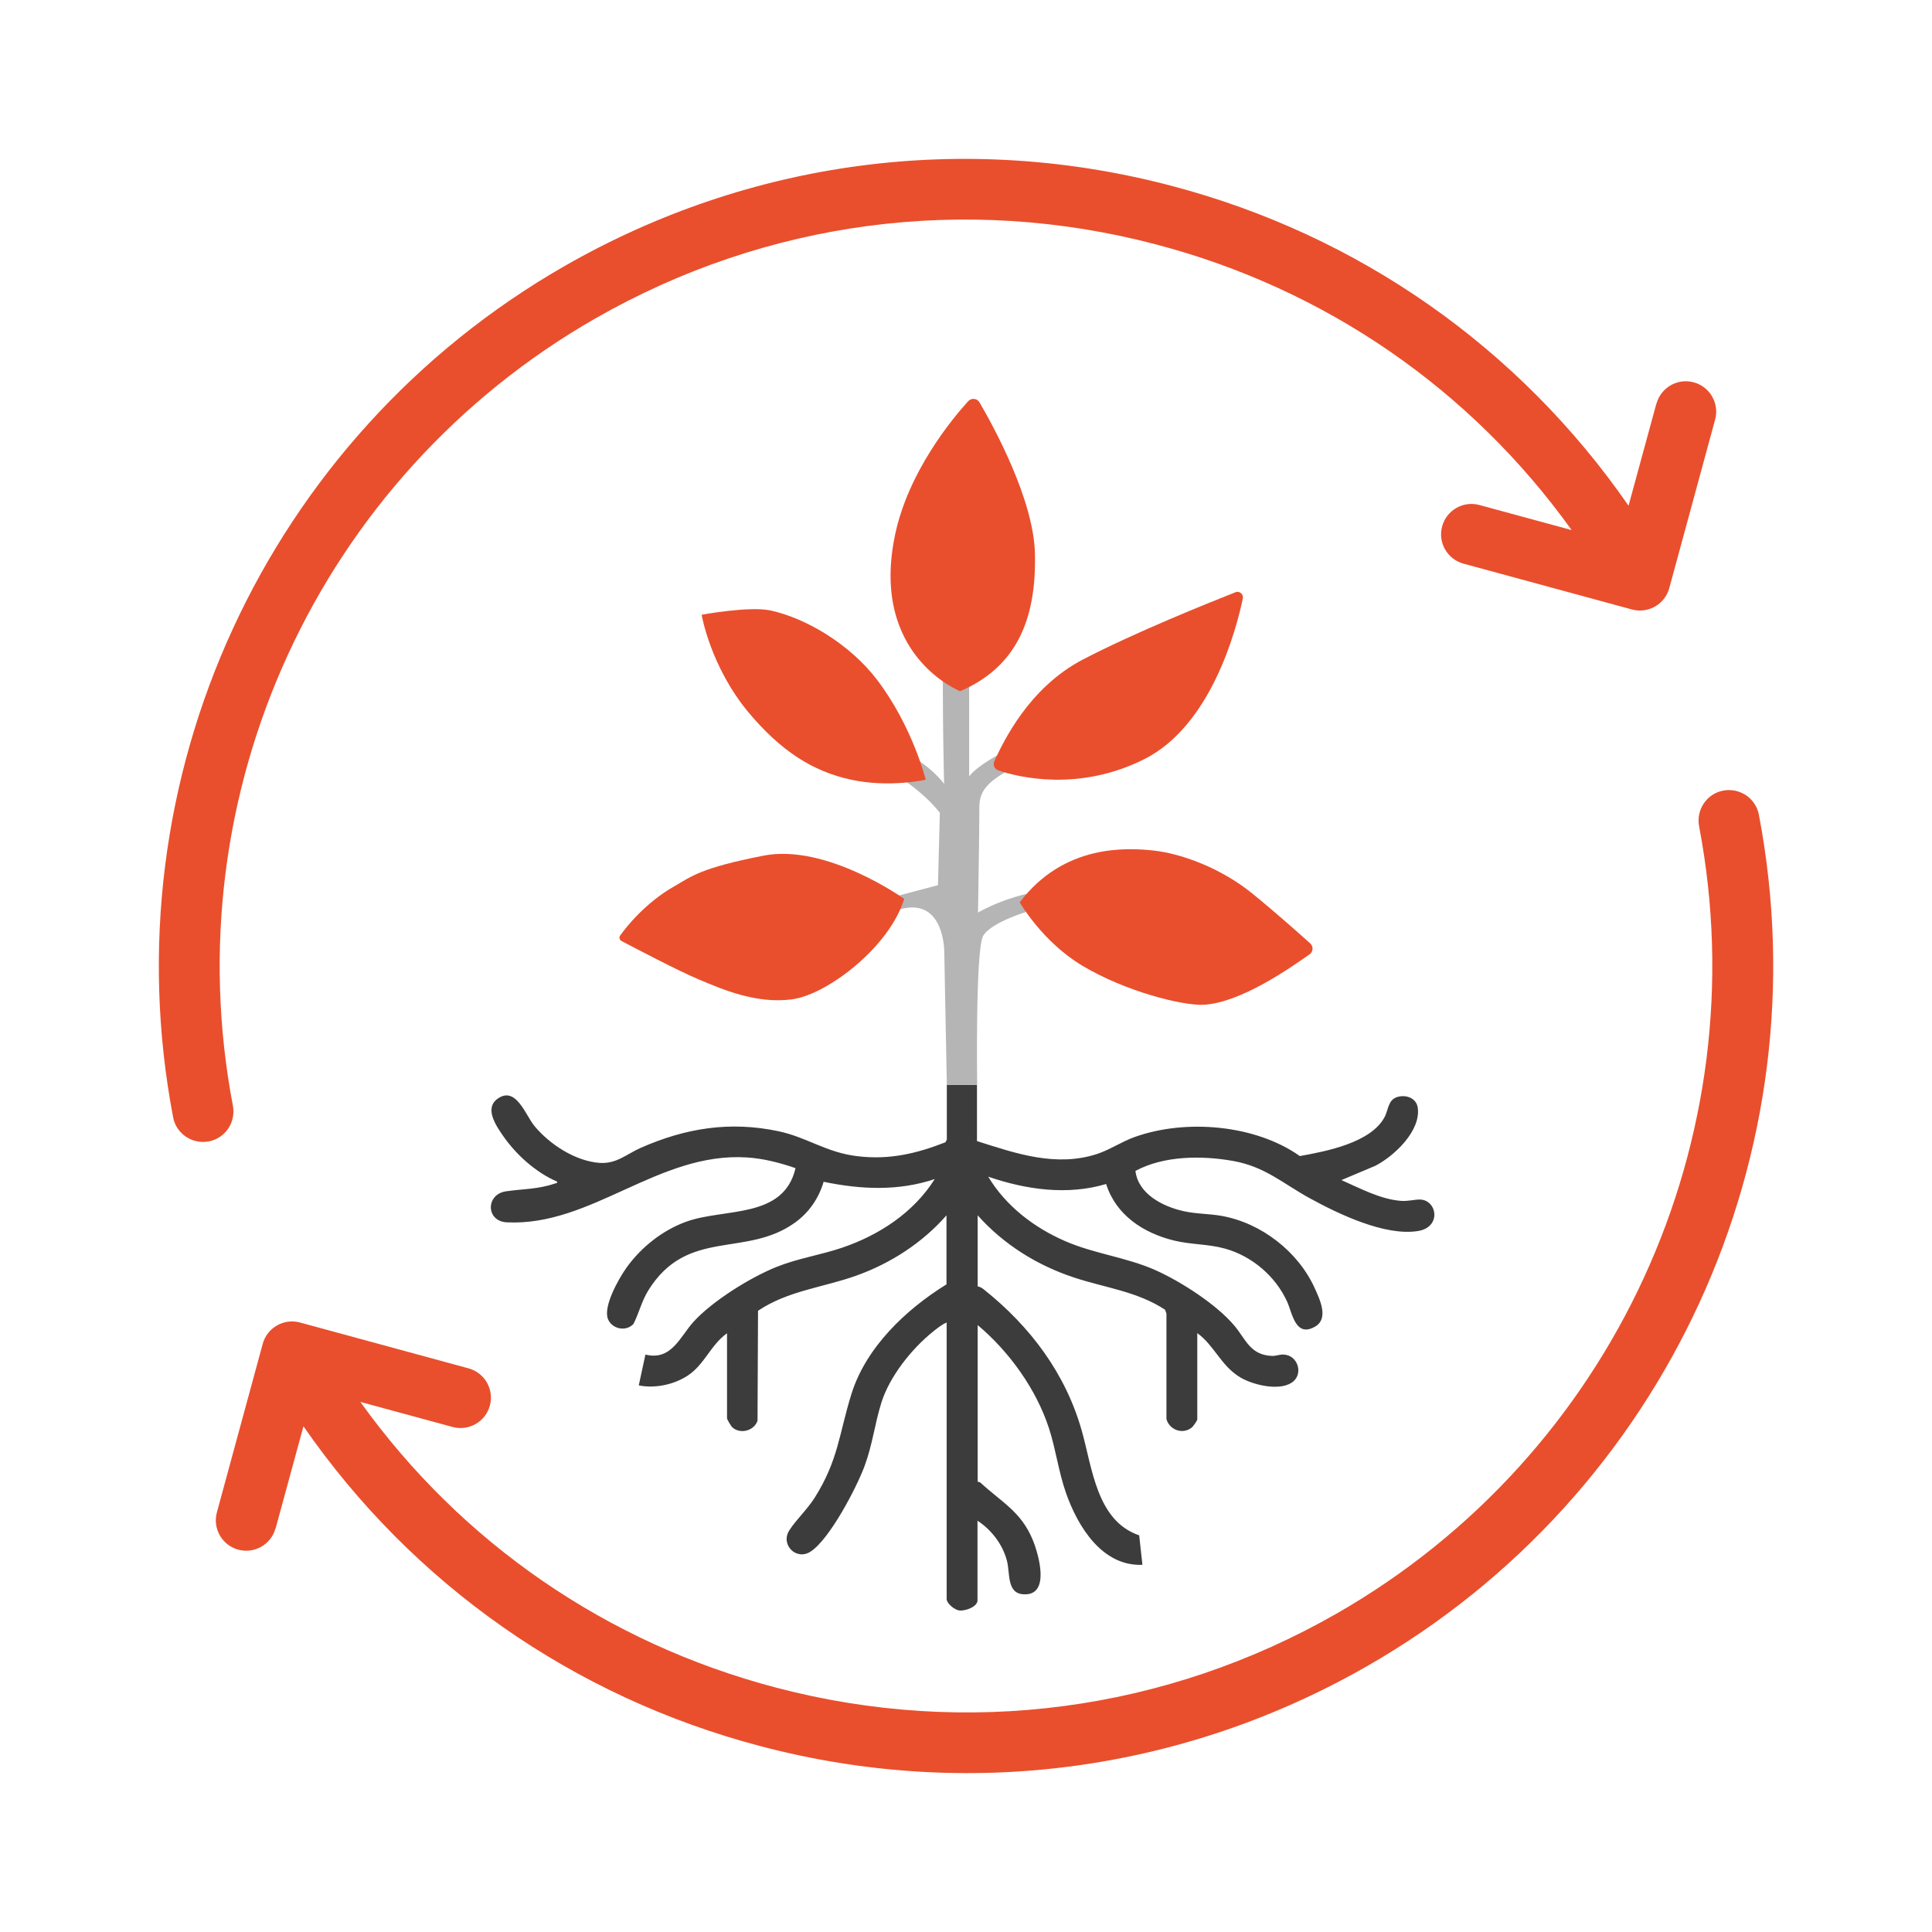 <?xml version="1.0" encoding="UTF-8"?>
<svg width="150px" height="150px" xmlns="http://www.w3.org/2000/svg" id="ICONS" viewBox="0 0 113.39 113.39">
  <defs>
    <style>
      .cls-1 {
        fill: #3c3c3c;
      }

      .cls-2 {
        fill: #b5b5b5;
      }

      .cls-3 {
        fill: #e94f2d;
      }
    </style>
  </defs>
  <g>
    <path class="cls-3" d="M97.21,23.7l-1.63,5.98c-6.42-9.27-15.84-15.89-26.85-18.78-12.09-3.18-24.72-1.51-35.57,4.7C15.62,25.64,6.38,45.72,10.16,65.57c.18.97,1.12,1.6,2.09,1.42.97-.18,1.6-1.12,1.42-2.09-3.5-18.35,5.05-36.92,21.27-46.21,10.03-5.74,21.71-7.29,32.89-4.35,9.95,2.61,18.49,8.51,24.41,16.77l-5.41-1.47c-.95-.26-1.93.3-2.19,1.25-.26.95.3,1.93,1.25,2.19l9.89,2.69c.48.13.96.05,1.35-.17s.71-.6.84-1.08l2.69-9.89c.26-.95-.3-1.93-1.25-2.19-.95-.26-1.93.3-2.19,1.25Z"></path>
    <path class="cls-3" d="M16.18,89.69l1.63-5.98c6.42,9.27,15.84,15.89,26.85,18.78,12.09,3.18,24.72,1.51,35.57-4.7,17.54-10.04,26.79-30.12,23-49.97-.18-.97-1.12-1.6-2.09-1.42-.97.18-1.6,1.12-1.42,2.09,3.5,18.35-5.05,36.92-21.27,46.21-10.03,5.74-21.71,7.29-32.89,4.35-9.95-2.61-18.49-8.51-24.41-16.77l5.41,1.47c.48.13.96.05,1.35-.17s.71-.6.84-1.08c.26-.95-.3-1.93-1.25-2.19l-9.89-2.69c-.95-.26-1.93.3-2.19,1.25l-2.69,9.89c-.26.95.3,1.93,1.25,2.19s1.93-.3,2.19-1.25Z"></path>
  </g>
  <g>
    <g>
      <path class="cls-2" d="M55.57,63.65l-.15-7.77s.03-3.09-2.41-2.56c-2.43.53-6.63,1.75-6.63,1.75l-.28-.74,8.95-2.38.11-4.24s-1.03-1.47-3.61-2.84c-2.59-1.37-5.63-4.18-5.63-4.18l.61-.76c1.58,1.36,3.67,2.77,6.65,4.29,1.54.78,2.23,1.79,2.23,1.79,0,0-.43-15.59.79-18.48h.68v16.97c0,2.05,0,1.07,0,1.07,0,0,.68-1.07,4.18-2.36,3.5-1.29,6.69-3.5,6.69-3.5l.38.99s-5.4,2.66-7.46,3.73c-2.05,1.07-3.19,1.56-3.19,2.91s-.08,6.22-.08,6.22c0,0,2.13-1.29,4.87-1.37,2.74-.08,6.16.99,6.16.99l-.76.76s-3.36-.99-5.48-.84c-1.36.1-4.03.99-4.49,1.83s-.35,8.73-.35,8.73h-1.8Z"></path>
      <path class="cls-3" d="M56.36,40.57s-5.34-2.08-3.82-9.22c.78-3.66,3.31-6.73,4.28-7.8.19-.21.53-.18.67.07.83,1.42,3.17,5.69,3.25,8.85.1,3.94-1.12,6.69-4.39,8.1Z"></path>
      <path class="cls-3" d="M58.6,45.22c-.23-.08-.34-.32-.24-.55.52-1.12,2.01-4.3,5.19-5.96,3.07-1.6,7.44-3.35,8.96-3.95.24-.1.49.12.43.38-.39,1.84-1.86,7.45-5.79,9.42-3.83,1.92-7.36,1.06-8.55.66Z"></path>
      <path class="cls-3" d="M53.06,52.75s-4.55-3.26-8.26-2.53c-3.71.73-4.2,1.21-5.23,1.8-1.66.94-2.79,2.35-3.17,2.88-.08.11-.05.26.08.33.76.4,3.27,1.72,4.5,2.24,1.46.62,3.43,1.46,5.51,1.18s5.73-3.09,6.58-5.9Z"></path>
      <path class="cls-3" d="M59.85,52.96s1.31,2.3,3.66,3.71c2.53,1.52,5.89,2.36,7.13,2.3,2.18-.11,5.14-2.2,6.22-2.96.22-.15.23-.46.04-.64-.67-.6-2.12-1.89-3.39-2.92-1.86-1.52-4.22-2.36-5.79-2.53-1.57-.17-5.29-.39-7.87,3.04Z"></path>
      <path class="cls-3" d="M54.33,45.76s-.76-3.11-2.86-5.87c-1.58-2.07-4.14-3.6-6.24-4.06-1.24-.27-4.05.25-4.05.25,0,0,.51,3.04,2.75,5.73,1.88,2.25,3.77,3.47,6.02,3.95,2.25.49,4.39,0,4.39,0Z"></path>
    </g>
    <path class="cls-1" d="M55.57,63.65v3.23s-.08.16-.08.16c-1.71.67-3.3,1.04-5.15.82-1.84-.21-2.96-1.11-4.66-1.47-2.85-.6-5.45-.18-8.08.98-.85.38-1.42.95-2.42.88-1.43-.11-2.92-1.09-3.81-2.16-.53-.64-1.08-2.37-2.16-1.61-.81.57-.08,1.61.32,2.19.77,1.11,1.93,2.15,3.17,2.68.02.11-.08.09-.16.12-.95.33-1.9.31-2.85.45-1.19.18-1.18,1.76.06,1.82,4.97.24,8.88-4.13,14.07-3.81.98.06,1.95.31,2.87.63-.7,3-4.17,2.33-6.41,3.14-1.39.5-2.65,1.5-3.51,2.7-.45.63-1.38,2.27-1.09,3.01.23.59,1.06.77,1.5.29.33-.65.47-1.31.86-1.95,2.3-3.72,5.74-1.9,8.64-4.01.82-.6,1.37-1.41,1.66-2.38,2.18.45,4.37.56,6.52-.16-1.24,1.97-3.26,3.29-5.44,4.03-1.27.43-2.58.62-3.83,1.12-1.53.61-3.77,2-4.88,3.22-.8.88-1.3,2.31-2.83,1.93l-.39,1.81c.95.19,2.04-.04,2.85-.56,1.01-.65,1.36-1.81,2.33-2.5v4.99c0,.07.24.47.32.54.47.41,1.28.19,1.47-.4l.03-6.45c1.75-1.18,3.84-1.37,5.76-2.06,2.02-.72,3.89-1.93,5.3-3.54v4.05c-2.38,1.47-4.73,3.7-5.58,6.44-.73,2.34-.76,3.87-2.16,6.09-.44.69-1.09,1.29-1.48,1.9-.55.84.41,1.81,1.25,1.25,1.11-.72,2.69-3.74,3.16-5.01.47-1.26.6-2.49.99-3.73.48-1.53,1.77-3.15,3.01-4.15.24-.19.54-.44.82-.55v16.23c0,.25.46.64.75.67.35.04,1.06-.22,1.06-.59v-4.68c.82.54,1.46,1.37,1.72,2.32.21.75-.03,1.95.99,2,1.59.09.88-2.35.53-3.2-.68-1.65-1.83-2.21-3.04-3.33-.05-.05-.12-.07-.19-.08v-9.19c1.85,1.55,3.44,3.76,4.19,6.07.4,1.24.56,2.55,1,3.8.69,1.96,2.12,4.3,4.48,4.2l-.19-1.73c-2.5-.85-2.75-3.96-3.37-6.14-.95-3.36-3.02-6.11-5.72-8.27-.11-.09-.24-.18-.39-.2v-4.17c1.53,1.71,3.48,2.93,5.66,3.65,1.81.6,3.7.81,5.34,1.89l.08.23v6.19c.18.64.96.92,1.49.49.08-.06.32-.41.32-.47v-5.07c1.04.77,1.38,1.92,2.54,2.61.73.43,2.24.8,3,.3.72-.47.38-1.62-.48-1.65-.24-.01-.44.09-.69.08-1.27-.06-1.52-.97-2.18-1.76-1.04-1.25-3.17-2.62-4.66-3.28-1.72-.76-3.57-.95-5.29-1.7-1.82-.79-3.48-2.06-4.51-3.78,2.21.76,4.64,1.11,6.92.43.58,1.83,2.19,2.88,3.99,3.32.99.24,2.01.2,2.98.47,1.59.44,2.97,1.62,3.65,3.11.31.68.49,2.15,1.66,1.46.79-.47.27-1.57-.03-2.23-.97-2.16-3.15-3.85-5.48-4.26-.73-.13-1.5-.11-2.24-.28-1.2-.27-2.65-1-2.81-2.36,1.68-.9,3.9-.91,5.75-.58,1.87.34,2.9,1.32,4.49,2.19,1.68.92,4.4,2.23,6.34,1.92,1.4-.22,1.13-1.83.11-1.85-.33,0-.69.11-1.1.08-1.21-.09-2.41-.74-3.5-1.22l1.99-.84c1.11-.57,2.68-2.05,2.49-3.41-.08-.56-.68-.78-1.19-.63-.55.16-.53.73-.74,1.15-.79,1.54-3.44,2.04-4.99,2.32-2.62-1.85-6.7-2.19-9.69-1.12-.76.27-1.48.76-2.22,1-2.4.78-4.76-.03-7.04-.76v-3.3s-1.8,0-1.8,0Z"></path>
  </g>
</svg>
